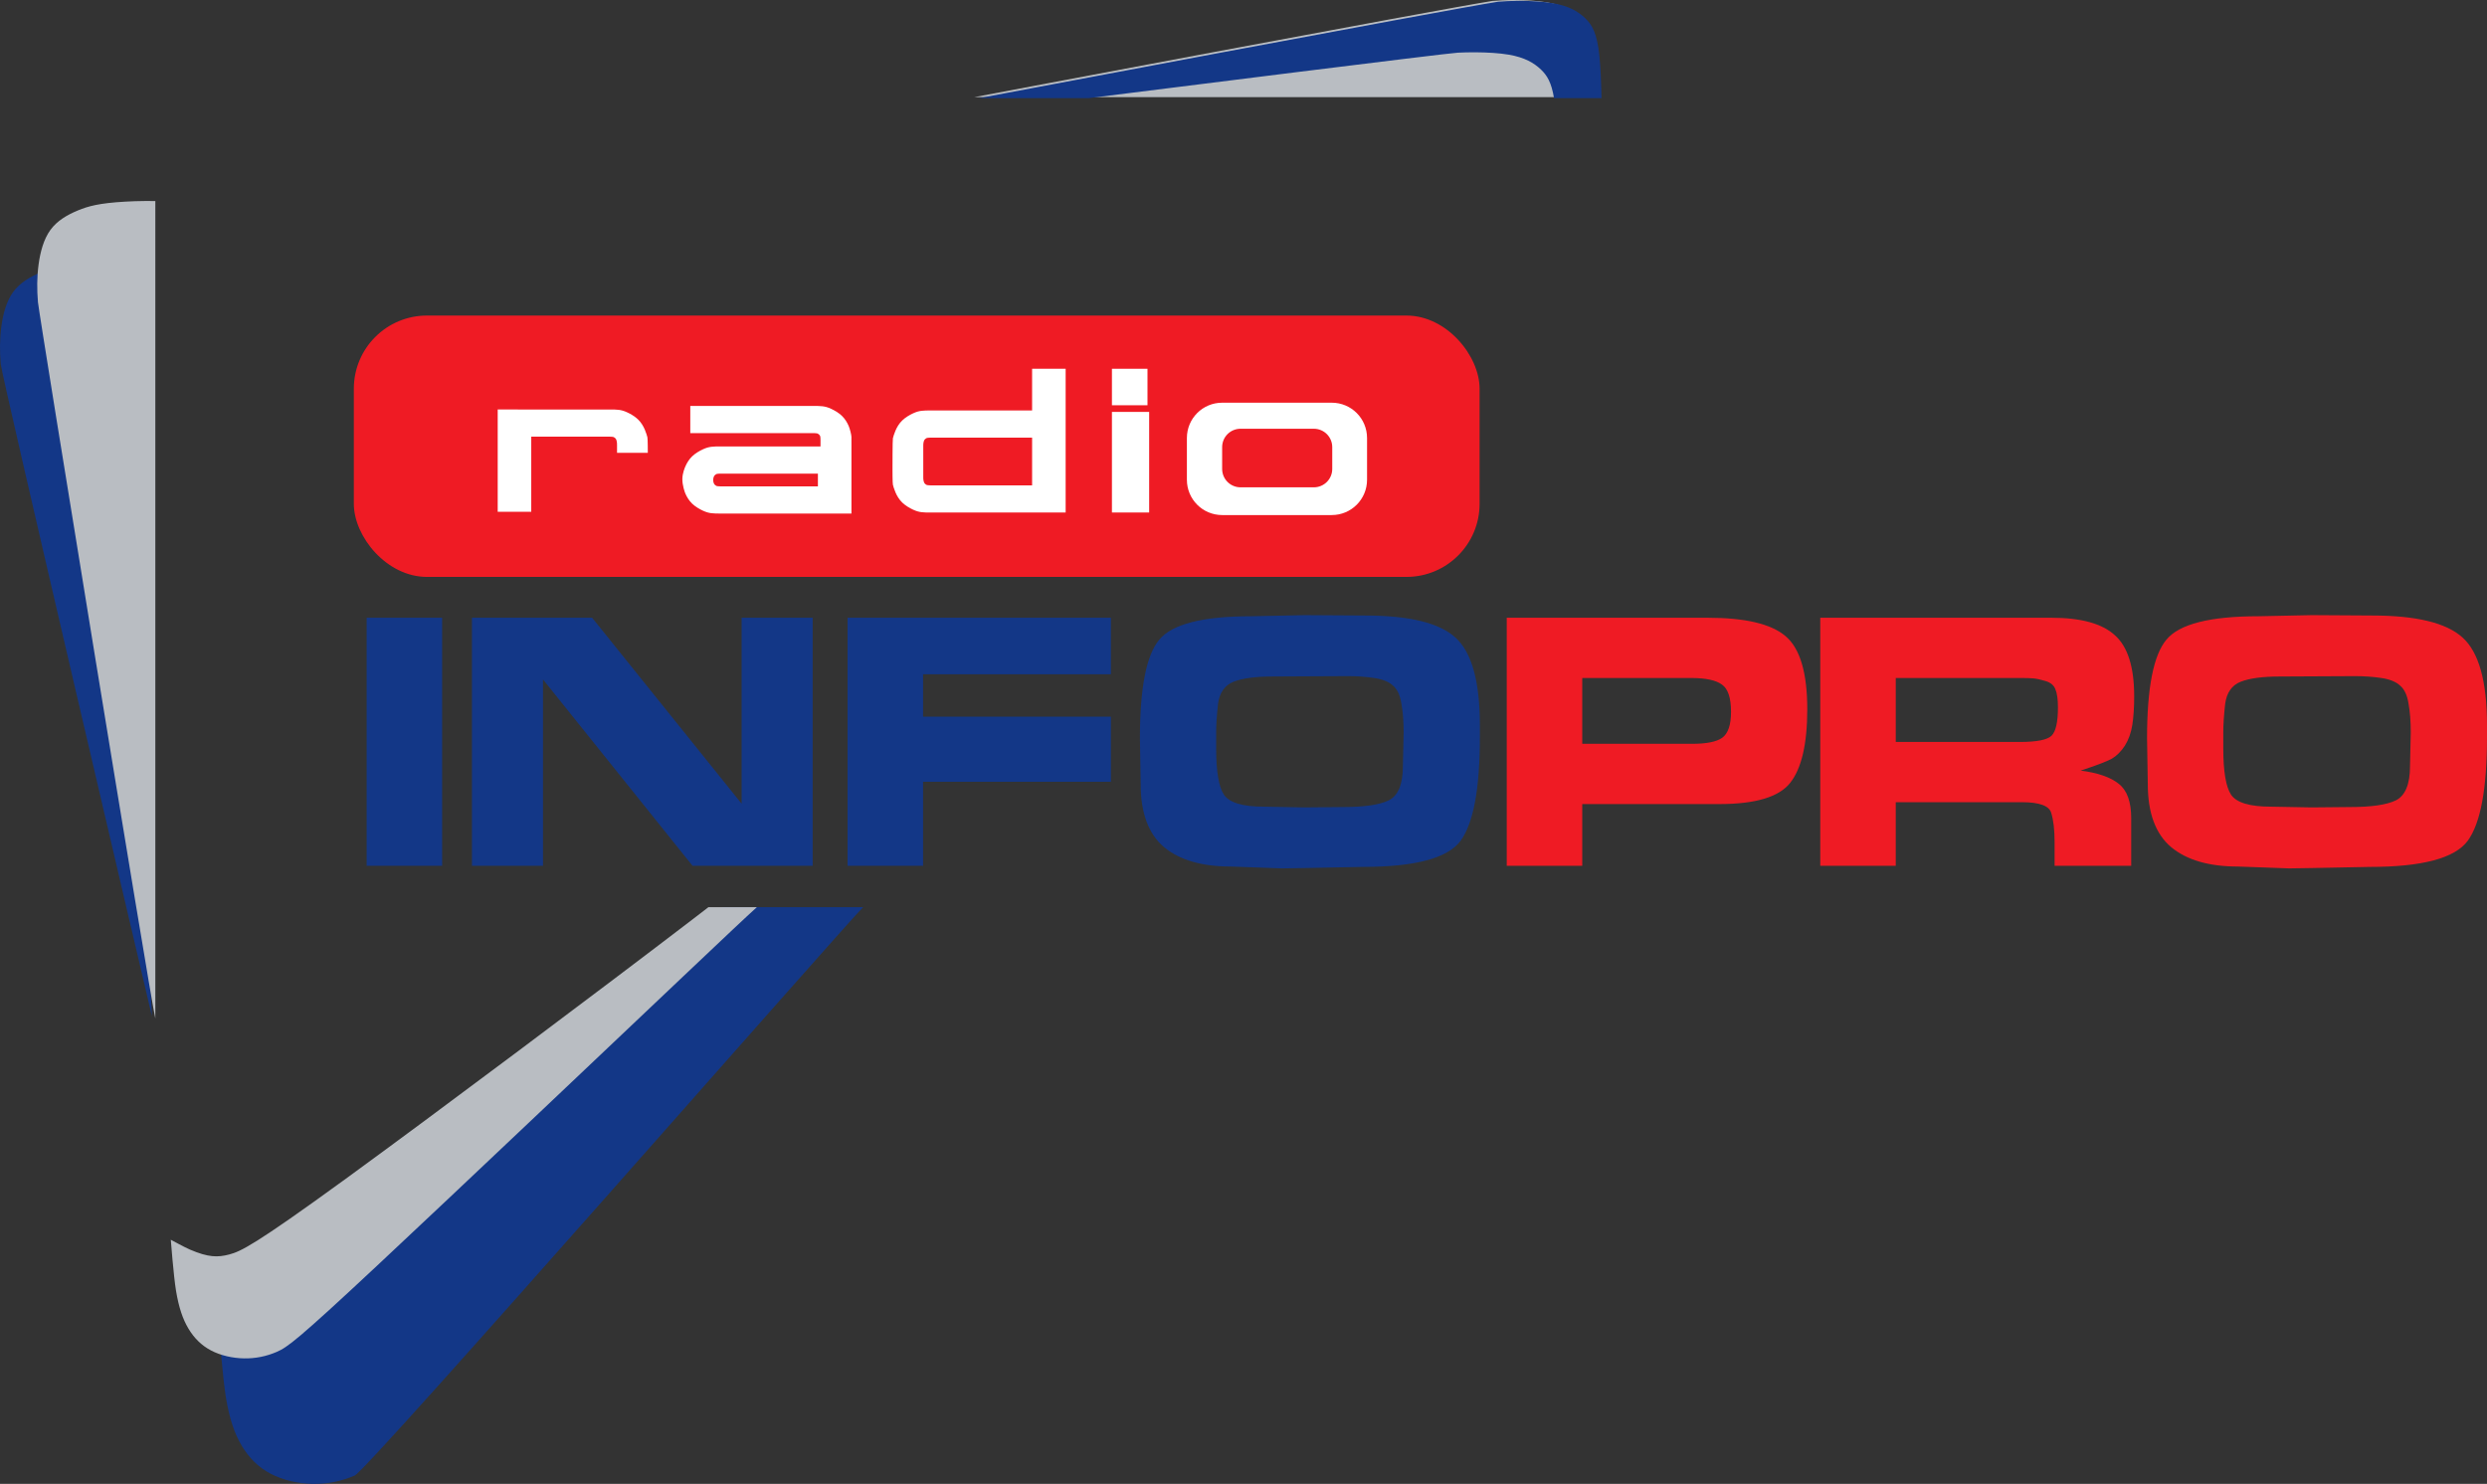 <?xml version="1.0" encoding="UTF-8" standalone="no"?>
<svg
   xmlns:dc="http://purl.org/dc/elements/1.1/"
   xmlns:cc="http://creativecommons.org/ns#"
   xmlns:rdf="http://www.w3.org/1999/02/22-rdf-syntax-ns#"
   xmlns:svg="http://www.w3.org/2000/svg"
   xmlns="http://www.w3.org/2000/svg"
   xmlns:xlink="http://www.w3.org/1999/xlink"
   width="704.402mm"
   height="420.349mm"
   viewBox="0 0 704.402 420.349"
   version="1.1"
   id="svg8">
  <rect x="0" y="0" width="704.402" height="420.349" fill="#333333" stroke="none"/>
  <defs
     id="defs2">
    <style
       type="text/css"
       id="style877">
   <![CDATA[
    .fil0 {fill:black}
   ]]>
  </style>
    <clipPath
       id="clipPath19">
      <path
         d="M 0,0 H 193 V 192 H 0 Z"
         id="path21" />
    </clipPath>
    <style
       id="style2">
      .cls-1 {
        fill: #b5b257;
      }

      .cls-2 {
        fill: url(#linear-gradient);
      }

      .cls-3 {
        fill: url(#linear-gradient-2);
      }

      .cls-4 {
        fill: url(#linear-gradient-3);
      }

      .cls-5 {
        fill: #ccc98c;
      }

      .cls-6 {
        fill: #5a5a28;
      }

      .cls-7 {
        fill: #9d9e48;
      }

      .cls-8 {
        fill: #757537;
      }

      .cls-9 {
        fill: #b5b556;
      }

      .cls-10 {
        fill: #adae55;
      }

      .cls-11, .cls-33 {
        fill: #fff;
      }

      .cls-12, .cls-15, .cls-18, .cls-20, .cls-21, .cls-22, .cls-23, .cls-24, .cls-25, .cls-26, .cls-27, .cls-28 {
        fill: none;
      }

      .cls-12 {
        stroke: #c7c758;
      }

      .cls-12, .cls-20 {
        stroke-width: 0.408px;
      }

      .cls-13 {
        fill: url(#linear-gradient-4);
      }

      .cls-14 {
        fill: #cc2027;
      }

      .cls-16 {
        fill: url(#linear-gradient-5);
      }

      .cls-17 {
        fill: #ee3039;
      }

      .cls-18, .cls-20, .cls-23, .cls-25, .cls-27, .cls-28 {
        stroke: #c1be5e;
      }

      .cls-18 {
        stroke-width: 0.622px;
      }

      .cls-19 {
        fill: #c1be5e;
      }

      .cls-21, .cls-22, .cls-24, .cls-26, .cls-33 {
        stroke: #fff;
      }

      .cls-21 {
        stroke-width: 0.527px;
      }

      .cls-22, .cls-25 {
        stroke-width: 0.545px;
      }

      .cls-23 {
        stroke-width: 0.817px;
      }

      .cls-24 {
        stroke-width: 0.659px;
      }

      .cls-26, .cls-28 {
        stroke-width: 0.531px;
      }

      .cls-27 {
        stroke-width: 0.613px;
      }

      .cls-29 {
        fill: #e41d36;
      }

      .cls-30 {
        fill: #ee1d43;
      }

      .cls-31 {
        fill: #231f20;
      }

      .cls-32 {
        fill: #230000;
        stroke: #000;
        stroke-width: 3px;
      }

      .cls-33 {
        stroke-width: 1.5px;
      }

      .cls-34 {
        fill: #ed1e2e;
      }
    </style>
    <linearGradient
       gradientUnits="userSpaceOnUse"
       gradientTransform="matrix(0,0.075,-0.075,0.001,66.03,82.191)"
       y2="-1149.309"
       x2="617.964"
       y1="-111.221"
       x1="617.964"
       id="linear-gradient"
       spreadMethod="pad">
      <stop
         id="stop4"
         stop-color="#5a582a"
         offset="0" />
      <stop
         id="stop6"
         stop-color="#898741"
         offset="0.166" />
      <stop
         id="stop8"
         stop-color="#a9a651"
         offset="0.301" />
      <stop
         id="stop10"
         stop-color="#b5b257"
         offset="0.376" />
      <stop
         id="stop12"
         stop-color="#b5b257"
         offset="0.601" />
      <stop
         id="stop14"
         stop-color="#a19e4d"
         offset="0.709" />
      <stop
         id="stop16"
         stop-color="#6c6a33"
         offset="0.929" />
      <stop
         id="stop18"
         stop-color="#5a582a"
         offset="1" />
    </linearGradient>
    <linearGradient
       gradientUnits="userSpaceOnUse"
       gradientTransform="matrix(0,0.075,-0.075,0,68.262,81.263)"
       y2="-119.272"
       x2="1349.068"
       y1="-1090.332"
       x1="1349.068"
       id="linear-gradient-2">
      <stop
         id="stop21"
         stop-color="#737138"
         offset="0"
         style="stop-color:#804a23;stop-opacity:1" />
      <stop
         id="stop23"
         stop-color="#7a783b"
         offset="0.033"
         style="stop-color:#945b33;stop-opacity:1" />
      <stop
         id="stop25"
         stop-color="#8d8b43"
         offset="0.084"
         style="stop-color:#b77937;stop-opacity:1" />
      <stop
         id="stop27"
         stop-color="#9b9849"
         offset="0.104"
         style="stop-color:#ba843b;stop-opacity:1" />
      <stop
         id="stop29"
         stop-color="#a3a04c"
         offset="0.167"
         style="stop-color:#c4903b;stop-opacity:1" />
      <stop
         id="stop31"
         stop-color="#a5a24d"
         offset="0.285"
         style="stop-color:#d18f3e;stop-opacity:1" />
      <stop
         id="stop33"
         stop-color="#a29f4c"
         offset="0.539"
         style="stop-color:#c9823a;stop-opacity:1" />
      <stop
         id="stop35"
         stop-color="#999748"
         offset="0.711"
         style="stop-color:#b6793e;stop-opacity:1" />
      <stop
         id="stop37"
         stop-color="#8a8842"
         offset="0.857"
         style="stop-color:#a66639;stop-opacity:1" />
      <stop
         id="stop39"
         stop-color="#757339"
         offset="0.99"
         style="stop-color:#9a5e3a;stop-opacity:1" />
      <stop
         id="stop41"
         stop-color="#737138"
         offset="1"
         style="stop-color:#7f4c28;stop-opacity:1" />
    </linearGradient>
    <linearGradient
       gradientUnits="userSpaceOnUse"
       gradientTransform="matrix(0,0.075,-0.075,0.004,66.031,53.898)"
       y2="-163.716"
       x2="1216.061"
       y1="-1120.588"
       x1="1216.061"
       id="linear-gradient-3"
       xlink:href="#linear-gradient-2">
      <stop
         id="stop44"
         stop-color="#b5b257"
         offset="0.006" />
      <stop
         id="stop46"
         stop-color="#b2af55"
         offset="0.227" />
      <stop
         id="stop48"
         stop-color="#a8a551"
         offset="0.407" />
      <stop
         id="stop50"
         stop-color="#969449"
         offset="0.574" />
      <stop
         id="stop52"
         stop-color="#7e7c3d"
         offset="0.732" />
      <stop
         id="stop54"
         stop-color="#605e2f"
         offset="0.883" />
      <stop
         id="stop56"
         stop-color="#424121"
         offset="1" />
    </linearGradient>
    <linearGradient
       gradientUnits="userSpaceOnUse"
       gradientTransform="matrix(0.001,0.075,-0.075,0.001,65.112,23.629)"
       y2="-1118.27"
       x2="1780.401"
       y1="-120.779"
       x1="1780.401"
       id="linear-gradient-4"
       xlink:href="#linear-gradient-2">
      <stop
         id="stop59"
         stop-color="#4a4924"
         offset="0" />
      <stop
         id="stop61"
         stop-color="#b5b257"
         offset="0.376" />
      <stop
         id="stop63"
         stop-color="#b5b257"
         offset="0.635" />
      <stop
         id="stop65"
         stop-color="#4a4924"
         offset="1" />
    </linearGradient>
    <linearGradient
       gradientUnits="userSpaceOnUse"
       gradientTransform="matrix(0.001,0.075,-0.075,0.001,67.995,81.481)"
       y2="-1123.009"
       x2="1128.546"
       y1="-110.034"
       x1="1128.546"
       id="linear-gradient-5">
      <stop
         id="stop68"
         stop-color="#b5b257"
         offset="0" />
      <stop
         id="stop70"
         stop-color="#5f5d2e"
         offset="0.399" />
      <stop
         id="stop72"
         stop-color="#5f5d2e"
         offset="0.618" />
      <stop
         id="stop74"
         stop-color="#b5b257"
         offset="1" />
    </linearGradient>
    <linearGradient
       xlink:href="#linear-gradient-2"
       id="linearGradient20330"
       x1="79.295"
       y1="127.831"
       x2="151.682"
       y2="127.831"
       gradientUnits="userSpaceOnUse"
       gradientTransform="matrix(1.798,0,0,1.798,475.753,204.832)" />
    <linearGradient
       xlink:href="#linear-gradient-2"
       id="linearGradient20338"
       x1="72.527"
       y1="143.056"
       x2="153.637"
       y2="143.056"
       gradientUnits="userSpaceOnUse"
       gradientTransform="matrix(1.798,0,0,1.798,475.753,204.832)" />
    <linearGradient
       xlink:href="#linear-gradient-2"
       id="linearGradient20346"
       x1="76.827"
       y1="155.821"
       x2="125.965"
       y2="155.821"
       gradientUnits="userSpaceOnUse"
       gradientTransform="matrix(1.798,0,0,1.798,475.753,204.832)" />
    <linearGradient
       xlink:href="#linear-gradient-2"
       id="linearGradient20354"
       x1="74.505"
       y1="164.687"
       x2="155.242"
       y2="164.687"
       gradientUnits="userSpaceOnUse"
       gradientTransform="matrix(1.798,0,0,1.798,475.753,204.832)" />
    <linearGradient
       xlink:href="#linear-gradient-2"
       id="linearGradient20370"
       gradientUnits="userSpaceOnUse"
       gradientTransform="matrix(0,0.134,-0.134,0,598.486,350.942)"
       x1="1349.068"
       y1="-1090.332"
       x2="1349.068"
       y2="-119.272" />
  </defs>
  <g
     id="layer1"
     transform="translate(-1254.124,-778.187)">
    <g
       id="g11548">
      <g
         id="g11603">
        <g
           id="g11580">
          <g
             id="g11357"
             transform="translate(8.5416671e-6)">
            <g
               id="g11346"
               style="fill:#133787;fill-opacity:1">
              <path
                 d="m 1357.97,1023.449 v -70.266 h 21.385 v 70.266 z"
                 style="font-weight:bold;font-size:105.347px;line-height:1.25;font-family:'Eurostile Extended';-inkscape-font-specification:'Eurostile Extended Bold';letter-spacing:-10.583px;word-spacing:0px;fill:#133787;fill-opacity:1;stroke-width:1.975"
                 id="path11315" />
              <path
                 d="m 1450.269,1023.449 -42.349,-52.779 v 52.779 h -20.121 v -70.266 h 34.027 l 42.349,52.673 v -52.673 h 20.121 v 70.266 z"
                 style="font-weight:bold;font-size:105.347px;line-height:1.25;font-family:'Eurostile Extended';-inkscape-font-specification:'Eurostile Extended Bold';letter-spacing:-10.583px;word-spacing:0px;fill:#133787;fill-opacity:1;stroke-width:1.975"
                 id="path11317" />
              <path
                 d="m 1568.767,953.183 v 16.013 h -53.2 v 12.01 h 53.2 v 18.449 h -53.2 v 23.795 h -21.385 v -70.266 z"
                 style="font-weight:bold;font-size:105.347px;line-height:1.25;font-family:'Eurostile Extended';-inkscape-font-specification:'Eurostile Extended Bold';letter-spacing:-10.583px;word-spacing:0px;fill:#133787;fill-opacity:1;stroke-width:1.975"
                 id="path11319" />
              <path
                 d="m 1623.657,952.445 17.066,0.105 q 18.752,0 25.599,6.215 6.953,6.215 6.953,24.862 v 3.371 q 0,21.912 -5.478,29.392 -5.478,7.374 -27.706,7.374 l -16.118,0.316 -6.742,0.105 -14.538,-0.527 q -12.22,0 -18.857,-5.478 -6.637,-5.583 -6.637,-17.909 l -0.211,-12.958 q 0,-21.385 5.478,-27.917 5.478,-6.637 26.021,-6.637 z m -11.588,54.254 11.483,0.211 10.956,-0.105 q 9.06,0 12.958,-1.896 4.003,-2.002 4.003,-9.692 l 0.211,-9.481 q 0,-4.846 -0.632,-8.217 -0.527,-3.476 -2.318,-5.057 -1.791,-1.686 -5.373,-2.212 -3.477,-0.527 -7.48,-0.527 l -21.28,0.105 q -7.269,0 -11.062,1.475 -3.792,1.475 -4.425,6.321 -0.527,4.741 -0.527,7.901 v 1.896 2.844 q 0,9.692 2.212,13.063 2.318,3.371 11.272,3.371 z"
                 style="font-weight:bold;font-size:105.347px;line-height:1.25;font-family:'Eurostile Extended';-inkscape-font-specification:'Eurostile Extended Bold';letter-spacing:-10.583px;word-spacing:0px;fill:#133787;fill-opacity:1;stroke-width:1.975"
                 id="path11321" />
            </g>
            <g
               id="g11340"
               style="fill:#ef1b24;fill-opacity:1">
              <path
                 d="m 1737.771,953.183 q 15.907,0 22.018,5.162 6.215,5.162 6.215,20.753 0,14.749 -4.846,20.859 -4.741,6.005 -20.016,6.005 h -5.478 -33.395 v 17.488 h -21.385 v -70.266 z m 6.637,26.653 q 0,-5.899 -2.528,-7.69 -2.528,-1.896 -8.849,-1.896 h -30.761 v 18.646 h 31.077 q 6.11,0 8.533,-1.686 2.528,-1.791 2.528,-7.374 z"
                 style="font-weight:bold;font-size:105.347px;line-height:1.25;font-family:'Eurostile Extended';-inkscape-font-specification:'Eurostile Extended Bold';letter-spacing:-10.583px;word-spacing:0px;fill:#ef1b24;fill-opacity:1;stroke-width:1.975"
                 id="path11323" />
              <path
                 d="m 1835.104,953.183 q 12.642,0 18.014,4.951 5.478,4.846 5.478,17.277 0,4.741 -0.527,8.112 -0.527,3.371 -2.107,5.899 -1.58,2.423 -3.687,3.687 -2.107,1.159 -8.849,3.371 7.374,0.948 10.851,3.793 3.477,2.739 3.477,9.692 v 13.484 h -21.701 v -6.742 q 0,-5.162 -0.948,-8.217 -0.843,-3.055 -8.322,-3.055 h -35.713 v 18.014 h -21.385 v -70.266 z m -8.954,35.186 q 7.269,0 9.06,-1.791 1.791,-1.791 1.791,-8.006 0,-3.476 -0.737,-5.162 -0.632,-1.686 -2.844,-2.318 -2.107,-0.632 -3.476,-0.737 -1.369,-0.105 -3.266,-0.105 h -1.685 -33.922 v 18.12 h 32.342 z"
                 style="font-weight:bold;font-size:105.347px;line-height:1.25;font-family:'Eurostile Extended';-inkscape-font-specification:'Eurostile Extended Bold';letter-spacing:-10.583px;word-spacing:0px;fill:#ef1b24;fill-opacity:1;stroke-width:1.975"
                 id="path11325" />
              <path
                 d="m 1908.908,952.445 17.066,0.105 q 18.752,0 25.599,6.215 6.953,6.215 6.953,24.862 v 3.371 q 0,21.912 -5.478,29.392 -5.478,7.374 -27.706,7.374 l -16.118,0.316 -6.742,0.105 -14.538,-0.527 q -12.22,0 -18.857,-5.478 -6.637,-5.583 -6.637,-17.909 l -0.211,-12.958 q 0,-21.385 5.478,-27.917 5.478,-6.637 26.021,-6.637 z m -11.588,54.254 11.483,0.211 10.956,-0.105 q 9.06,0 12.958,-1.896 4.003,-2.002 4.003,-9.692 l 0.211,-9.481 q 0,-4.846 -0.632,-8.217 -0.527,-3.476 -2.318,-5.057 -1.791,-1.686 -5.373,-2.212 -3.477,-0.527 -7.48,-0.527 l -21.28,0.105 q -7.269,0 -11.061,1.475 -3.792,1.475 -4.425,6.321 -0.527,4.741 -0.527,7.901 v 1.896 2.844 q 0,9.692 2.212,13.063 2.318,3.371 11.272,3.371 z"
                 style="font-weight:bold;font-size:105.347px;line-height:1.25;font-family:'Eurostile Extended';-inkscape-font-specification:'Eurostile Extended Bold';letter-spacing:-10.583px;word-spacing:0px;fill:#ef1b24;fill-opacity:1;stroke-width:1.975"
                 id="path11327" />
            </g>
          </g>
          <g
             id="g11309">
            <rect
               style="fill:#ef1b24;fill-opacity:1;stroke:none;stroke-width:7.965;stroke-linecap:round;stroke-miterlimit:4;stroke-dasharray:none;stroke-opacity:1;paint-order:markers fill stroke"
               id="rect11298"
               width="318.853"
               height="74.034"
               x="1354.343"
               y="867.578"
               ry="20.713" />
            <g
               id="g11296"
               style="fill:#ffffff">
              <path
                 id="rect11086"
                 style="fill:#ffffff;fill-opacity:1;stroke:none;stroke-width:30.104;stroke-linecap:round;stroke-miterlimit:4;stroke-dasharray:none;stroke-opacity:1;paint-order:markers fill stroke"
                 d="m 2701.4,997.021 v 109.348 h 35.859 v -80.307 h 54.129 29.715 c 0,0 3.348,0.086 4.215,0.435 0.486,0.196 2.183,1.249 2.777,2.719 1.002,2.478 0.842,5.811 0.842,5.811 v 8.333 h 32.883 v -0.504 c 0,0 0,-14.537 -0.428,-16.137 -0.429,-1.601 -1.287,-4.802 -2.846,-8.359 -1.559,-3.558 -3.818,-7.471 -7.203,-10.73 -3.385,-3.259 -7.896,-5.864 -11.482,-7.523 -3.586,-1.659 -6.247,-2.372 -9.219,-2.729 -2.972,-0.357 -6.256,-0.355 -7.899,-0.355 h -1.641 -83.844 z"
                 transform="matrix(0.265,0,0,0.265,679.22,629.976)" />
              <path
                 id="rect11086-4"
                 style="fill:#ffffff;fill-opacity:1;stroke:none;stroke-width:30.104;stroke-linecap:round;stroke-miterlimit:4;stroke-dasharray:none;stroke-opacity:1;paint-order:markers fill stroke"
                 d="m 2907.234,993.23 v 29.041 h 101.83 29.983 c 0,0 3.348,0.086 4.215,0.435 0.486,0.196 2.183,1.249 2.777,2.719 0.543,1.343 0.375,6.534 0.361,11.107 h -2.766 -104.201 -1.639 c -1.642,0 -4.926,0 -7.898,0.355 -2.971,0.357 -5.632,1.069 -9.219,2.728 -3.586,1.659 -8.097,4.264 -11.482,7.524 -3.385,3.259 -5.645,7.173 -7.203,10.73 -0.42,0.958 -3.151,7.015 -3.225,13.379 -0.079,6.87 2.54,14.099 3.223,15.658 1.558,3.558 3.818,7.471 7.203,10.73 3.385,3.259 7.896,5.864 11.482,7.524 3.586,1.659 6.247,2.372 9.219,2.728 2.972,0.357 6.256,0.357 7.899,0.357 h 1.641 104.201 35.859 v -10.58 -50.553 -10.58 c 0,0 0.095,-6.012 -0.018,-10.283 -0.061,-2.279 -1.668,-8.674 -2.986,-11.682 -1.558,-3.558 -3.818,-7.471 -7.203,-10.73 -3.385,-3.259 -7.896,-5.864 -11.482,-7.523 -3.586,-1.659 -6.247,-2.372 -9.219,-2.729 -2.972,-0.357 -6.256,-0.355 -7.899,-0.355 h -1.641 z m 32.201,72.342 h 29.715 74.486 v 13.631 h -74.486 -29.715 c 0,0 -3.348,-0.086 -4.215,-0.435 -0.486,-0.196 -2.183,-1.249 -2.777,-2.719 -1.002,-2.478 -1.002,-4.844 0,-7.322 0.594,-1.47 2.291,-2.523 2.777,-2.719 0.867,-0.349 4.215,-0.435 4.215,-0.435 z"
                 transform="matrix(0.265,0,0,0.265,679.22,629.976)" />
              <path
                 id="rect11086-6"
                 style="fill:#ffffff;fill-opacity:1;stroke:none;stroke-width:30.104;stroke-linecap:round;stroke-miterlimit:4;stroke-dasharray:none;stroke-opacity:1;paint-order:markers fill stroke"
                 d="m 3272.564,953.486 v 44.582 h -108.486 -1.641 c -1.642,0 -4.926,-10e-4 -7.898,0.355 -2.972,0.357 -5.632,1.069 -9.219,2.728 -3.586,1.659 -8.097,4.264 -11.482,7.524 -3.385,3.259 -5.644,7.173 -7.203,10.73 -1.558,3.558 -2.417,6.759 -2.846,8.359 -0.427,1.6 -0.428,32.566 -0.428,32.566 v 0.504 0.504 c 0,0 3e-4,14.537 0.428,16.137 0.429,1.601 1.287,4.802 2.846,8.359 1.559,3.558 3.818,7.471 7.203,10.73 3.385,3.259 7.896,5.864 11.482,7.523 3.586,1.659 6.247,2.372 9.219,2.729 2.972,0.357 6.256,0.355 7.898,0.355 h 1.641 108.486 35.859 v -109.105 -0.242 -44.34 z m -108.486,73.623 h 29.715 78.772 v 51.023 h -78.772 -29.715 c 0,0 -3.349,-0.086 -4.215,-0.435 -0.486,-0.196 -2.184,-1.249 -2.777,-2.719 -1.002,-2.478 -0.842,-5.811 -0.842,-5.811 v -8.332 -24.762 c 0,0 -0.16,-3.332 0.842,-5.811 0.594,-1.47 2.291,-2.523 2.777,-2.719 0.866,-0.349 4.215,-0.435 4.215,-0.435 z"
                 transform="matrix(0.265,0,0,0.265,679.22,629.976)" />
              <g
                 id="g11262"
                 style="fill:#ffffff">
                <path
                   id="rect11234"
                   style="fill:#ffffff;fill-opacity:1;stroke:none;stroke-width:26.588;stroke-linecap:round;stroke-miterlimit:4;stroke-dasharray:none;stroke-opacity:1;paint-order:markers fill stroke"
                   d="M 3357.887,953.486 V 992.5 h 38.005 v -39.014 z"
                   transform="matrix(0.265,0,0,0.265,679.22,629.976)" />
                <path
                   id="rect11234-6"
                   style="fill:#ffffff;fill-opacity:1;stroke:none;stroke-width:70.931;stroke-linecap:round;stroke-miterlimit:4;stroke-dasharray:none;stroke-opacity:1;paint-order:markers fill stroke"
                   d="m 3357.887,999.643 v 107.531 h 39.792 V 999.643 Z"
                   transform="matrix(0.265,0,0,0.265,679.22,629.976)" />
              </g>
              <path
                 id="rect11264-5"
                 style="fill:#ffffff;fill-opacity:1;stroke:none;stroke-width:53.33;stroke-linecap:round;stroke-miterlimit:4;stroke-dasharray:none;stroke-opacity:1;paint-order:markers fill stroke"
                 d="m 3475.783,989.76 c -20.93,0 -37.779,16.849 -37.779,37.779 v 44.56 c 0,20.93 16.849,37.779 37.779,37.779 h 117.004 c 20.93,0 37.779,-16.849 37.779,-37.779 v -44.56 c 0,-20.93 -16.849,-37.779 -37.779,-37.779 z m 19.598,27.843 h 78.287 c 10.913,0 19.697,8.784 19.697,19.697 v 23.234 c 0,10.913 -8.785,19.697 -19.697,19.697 h -78.287 c -10.913,0 -19.699,-8.785 -19.699,-19.697 v -23.234 c 0,-10.913 8.787,-19.697 19.699,-19.697 z"
                 transform="matrix(0.265,0,0,0.265,679.22,629.976)" />
            </g>
          </g>
        </g>
      </g>
      <g
         id="g11614">
        <g
           id="g11440">
          <path
             id="path11359-6"
             style="fill:#b9bdc2;fill-opacity:1;stroke:none;stroke-width:0.265px;stroke-linecap:butt;stroke-linejoin:miter;stroke-opacity:1"
             d="m 1683.055,778.188 c -1.88,-0.013 -5.597,0.162 -6.173,0.251 -13.931,2.163 -146.81,27.267 -146.81,27.267 h 176.032 c -0.082,-4.261 -0.248,-8.633 -0.592,-11.929 -0.671,-6.421 -2.013,-8.746 -4.014,-10.676 -2,-1.93 -4.659,-3.465 -9.085,-4.232 -2.767,-0.48 -6.224,-0.66 -9.358,-0.681 z" />
          <path
             id="path11359"
             style="fill:#133787;fill-opacity:1;stroke:none;stroke-width:1px;stroke-linecap:butt;stroke-linejoin:miter;stroke-opacity:1"
             d="m 3794.023,560.172 c -7.106,-0.047 -21.152,0.611 -23.33,0.949 -52.653,8.177 -554.874,103.055 -554.873,103.055 h 117.537 c 81.911,-10.302 381.805,-47.963 394.322,-48.59 5.399,-0.271 12.066,-0.44 19.172,-0.393 11.844,0.079 24.911,0.759 35.367,2.572 16.73,2.901 26.777,8.702 34.338,15.996 6.42,6.194 11.039,13.502 13.842,30.414 h 50.738 c -0.308,-16.106 -0.937,-32.629 -2.238,-45.086 -2.536,-24.269 -7.609,-33.055 -15.17,-40.35 -7.561,-7.295 -17.608,-13.095 -34.338,-15.996 -10.456,-1.813 -23.523,-2.493 -35.367,-2.572 z"
             transform="matrix(0.265,0,0,0.265,679.22,629.976)" />
        </g>
        <g
           id="g11484">
          <path
             id="path11442-0"
             style="fill:#133787;fill-opacity:1;stroke:none;stroke-width:0.265px;stroke-linecap:butt;stroke-linejoin:miter;stroke-opacity:1"
             d="m 1284.969,852.703 c 0,-2.179 -4.24,0.089 -6.045,0.193 -7.22,0.419 -10.346,1.256 -13.332,2.496 -2.986,1.24 -5.832,2.884 -7.736,5.499 -1.904,2.616 -2.865,6.204 -3.345,9.774 -0.481,3.571 -0.481,7.123 -0.177,10.659 0.304,3.536 41.351,178.627 42.813,184.695 l -9.622,-213.293 c -0.863,-0.019 -2.556,0.811 -2.556,-0.025 z" />
          <path
             id="path11442"
             style="fill:#b9bdc2;fill-opacity:1;stroke:none;stroke-width:1px;stroke-linecap:butt;stroke-linejoin:miter;stroke-opacity:1"
             d="m 2325.812,774.125 c -8.236,0.038 -16.025,0.335 -22.848,0.73 -27.289,1.583 -39.103,4.748 -50.389,9.436 -11.286,4.688 -22.043,10.899 -29.238,20.785 -7.195,9.886 -10.828,23.446 -12.645,36.941 -1.817,13.495 -1.817,26.922 -0.668,40.287 1.149,13.365 119.921,742.807 125.447,765.742 V 774.219 c -3.262,-0.071 -6.5,-0.108 -9.66,-0.094 z"
             transform="matrix(0.265,0,0,0.265,679.22,629.976)" />
        </g>
        <g
           id="g11527">
          <path
             id="path11486-2"
             style="fill:#133787;fill-opacity:1;stroke:none;stroke-width:0.338px;stroke-linecap:butt;stroke-linejoin:miter;stroke-opacity:1"
             d="m 1458.834,1035.166 c -1.825,1.404 -3.443,2.655 -5.474,4.211 -32.875,25.174 -56.57,55.544 -89.319,79.363 -32.749,23.818 -31.899,19.953 -29.588,28.416 1.128,4.13 -4.636,14.85 -11.298,11.988 -2.099,-0.902 -6.921,-3.557 -6.937,-3.566 0,0 1.01,13.143 1.876,18.388 1.025,6.208 2.475,10.395 4.528,13.817 2.053,3.422 4.71,6.079 8.172,7.891 3.462,1.812 7.729,2.777 11.876,2.858 4.146,0.081 8.172,-0.725 11.956,-2.375 3.784,-1.651 140.166,-157.549 143.978,-160.99 z" />
          <path
             id="path11486"
             style="fill:#b9bdc2;fill-opacity:1;stroke:none;stroke-width:0.265px;stroke-linecap:butt;stroke-linejoin:miter;stroke-opacity:1"
             d="m 1454.779,1035.166 c -1.428,1.098 -2.694,2.078 -4.283,3.294 -25.722,19.697 -73.155,55.259 -98.778,73.895 -25.623,18.636 -29.434,20.344 -32.673,21.198 -3.239,0.854 -5.904,0.855 -11.117,-1.385 -1.642,-0.706 -5.415,-2.783 -5.428,-2.79 0,0 0.79,10.283 1.468,14.387 0.802,4.858 1.936,8.133 3.543,10.811 1.607,2.677 3.685,4.756 6.394,6.174 2.709,1.417 6.048,2.173 9.292,2.236 3.244,0.063 6.394,-0.567 9.354,-1.858 2.961,-1.291 5.733,-3.244 28.349,-24.379 22.616,-21.135 65.074,-61.452 86.714,-81.957 12.431,-11.78 17.901,-16.932 20.883,-19.624 z" />
        </g>
      </g>
    </g>
  </g>
</svg>
